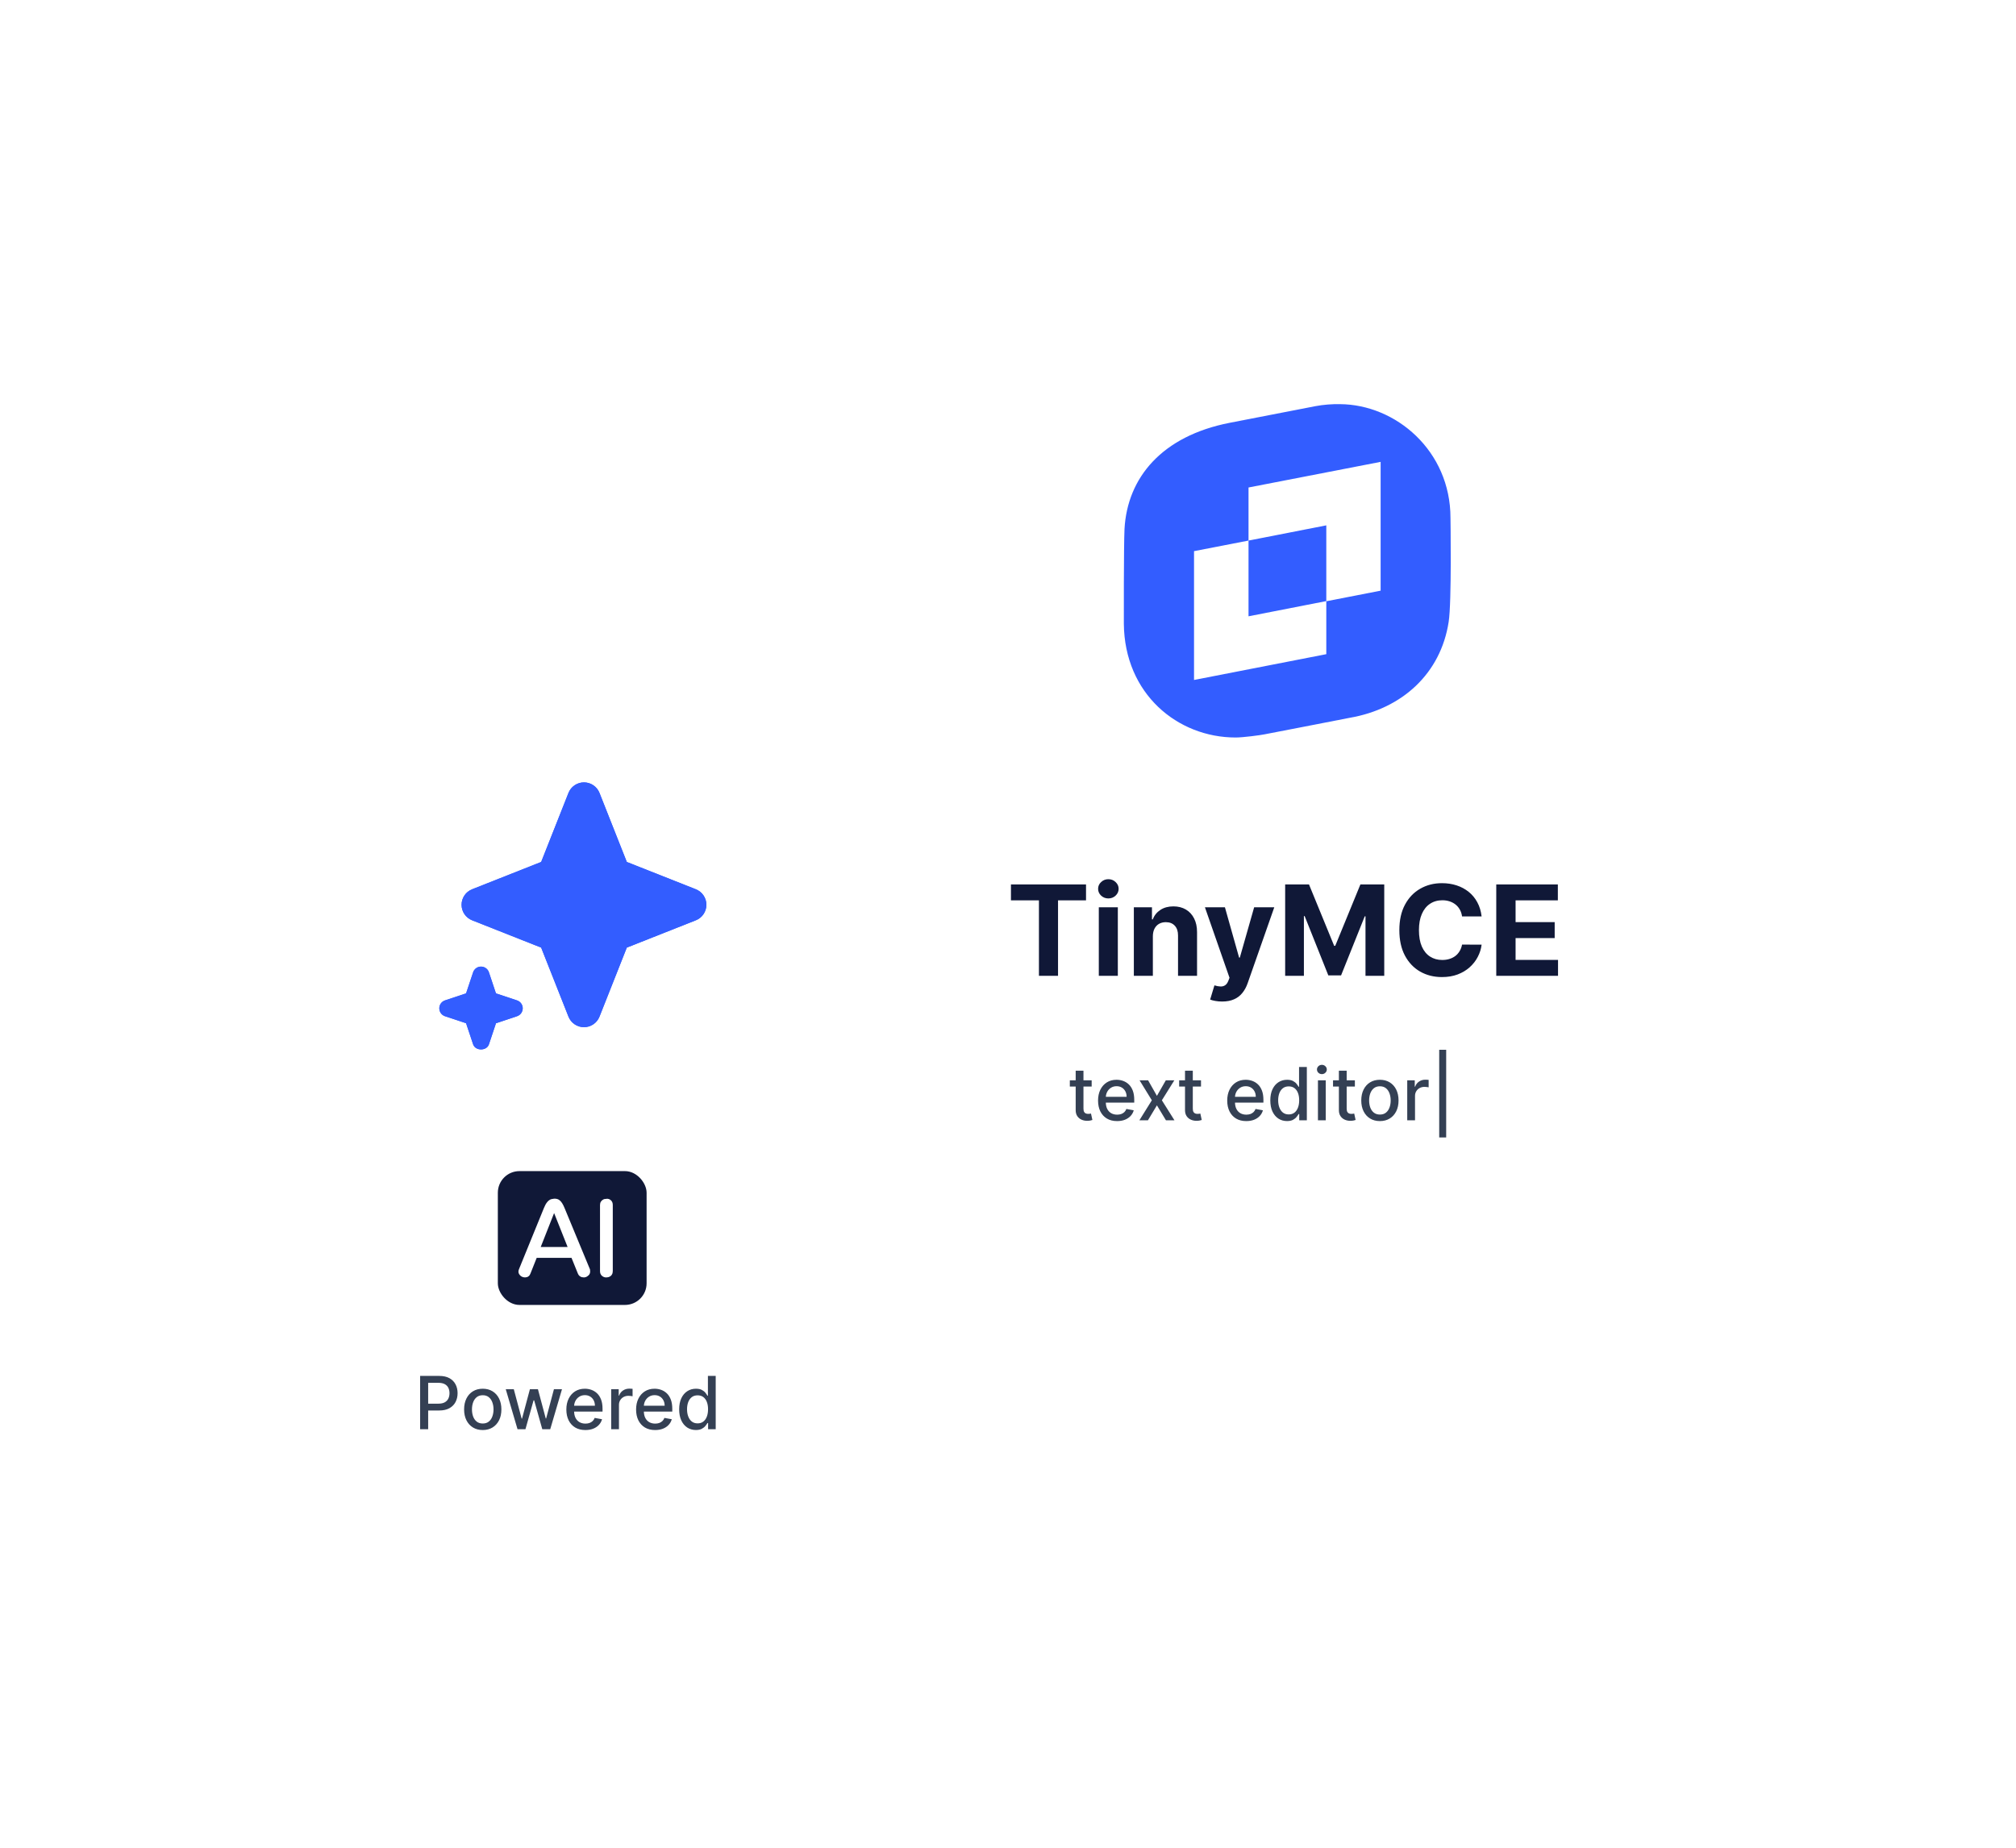 <svg width="409" height="375" viewBox="0 0 409 375" fill="none" xmlns="http://www.w3.org/2000/svg">
<g filter="url(#filter0_dd_64_43884)">
<rect x="155" y="41" width="212.5" height="231.625" rx="24" fill="white"/>
</g>
<path d="M205.098 182.687V179.455H220.329V182.687H214.651V198H210.776V182.687H205.098ZM222.924 198V184.091H226.782V198H222.924ZM224.862 182.298C224.289 182.298 223.797 182.108 223.386 181.727C222.982 181.341 222.779 180.879 222.779 180.342C222.779 179.811 222.982 179.355 223.386 178.975C223.797 178.588 224.289 178.395 224.862 178.395C225.436 178.395 225.925 178.588 226.329 178.975C226.74 179.355 226.945 179.811 226.945 180.342C226.945 180.879 226.74 181.341 226.329 181.727C225.925 182.108 225.436 182.298 224.862 182.298ZM233.889 189.959V198H230.031V184.091H233.708V186.545H233.871C234.179 185.736 234.695 185.096 235.419 184.625C236.144 184.148 237.022 183.91 238.054 183.91C239.02 183.91 239.863 184.121 240.581 184.544C241.299 184.966 241.858 185.57 242.256 186.355C242.655 187.134 242.854 188.063 242.854 189.144V198H238.996V189.832C239.002 188.981 238.785 188.317 238.344 187.84C237.904 187.357 237.297 187.115 236.524 187.115C236.005 187.115 235.546 187.227 235.148 187.45C234.755 187.674 234.447 188 234.224 188.428C234.007 188.851 233.895 189.361 233.889 189.959ZM247.937 203.216C247.448 203.216 246.989 203.177 246.561 203.098C246.138 203.026 245.788 202.932 245.51 202.817L246.38 199.938C246.832 200.077 247.24 200.152 247.602 200.164C247.97 200.176 248.287 200.092 248.553 199.911C248.825 199.73 249.045 199.422 249.214 198.987L249.44 198.398L244.451 184.091H248.508L251.387 194.305H251.532L254.439 184.091H258.523L253.117 199.503C252.857 200.252 252.504 200.904 252.057 201.459C251.617 202.021 251.058 202.452 250.382 202.754C249.706 203.062 248.891 203.216 247.937 203.216ZM260.729 179.455H265.564L270.672 191.915H270.889L275.996 179.455H280.832V198H277.028V185.929H276.875L272.075 197.909H269.485L264.686 185.884H264.532V198H260.729V179.455ZM300.585 185.947H296.618C296.546 185.434 296.398 184.978 296.175 184.58C295.951 184.175 295.665 183.831 295.314 183.548C294.964 183.264 294.56 183.047 294.101 182.896C293.648 182.745 293.156 182.669 292.625 182.669C291.665 182.669 290.829 182.908 290.117 183.385C289.404 183.855 288.852 184.544 288.46 185.449C288.067 186.349 287.871 187.441 287.871 188.727C287.871 190.049 288.067 191.16 288.46 192.06C288.858 192.959 289.413 193.638 290.126 194.097C290.838 194.556 291.662 194.785 292.598 194.785C293.123 194.785 293.609 194.716 294.056 194.577C294.509 194.438 294.91 194.236 295.26 193.97C295.61 193.699 295.9 193.37 296.129 192.983C296.365 192.597 296.528 192.156 296.618 191.661L300.585 191.679C300.482 192.531 300.226 193.352 299.815 194.142C299.411 194.927 298.864 195.631 298.176 196.252C297.494 196.868 296.679 197.357 295.731 197.719C294.789 198.075 293.724 198.254 292.534 198.254C290.88 198.254 289.401 197.879 288.097 197.131C286.799 196.382 285.773 195.298 285.018 193.88C284.27 192.461 283.896 190.744 283.896 188.727C283.896 186.705 284.276 184.984 285.037 183.566C285.797 182.147 286.83 181.066 288.134 180.324C289.438 179.575 290.905 179.201 292.534 179.201C293.609 179.201 294.605 179.352 295.523 179.654C296.446 179.956 297.264 180.396 297.977 180.976C298.689 181.549 299.269 182.253 299.715 183.086C300.168 183.919 300.458 184.873 300.585 185.947ZM303.556 198V179.455H316.052V182.687H307.477V187.106H315.409V190.339H307.477V194.767H316.088V198H303.556Z" fill="#101837"/>
<path fill-rule="evenodd" clip-rule="evenodd" d="M271.856 82.005C283.146 82.072 294.269 91.433 294.269 105.088C294.269 105.088 294.537 122.133 293.9 126.192C292.292 136.627 284.52 143.807 273.799 145.652C269.92 146.405 266.67 147.039 264.049 147.551C260.129 148.316 257.617 148.806 256.513 149.007C255.709 149.175 252.191 149.645 250.683 149.645C238.891 149.645 228.137 140.787 228.003 126.561C228.003 126.561 227.969 110.96 228.137 107.336C228.706 96.902 235.742 88.481 249.444 85.796C249.444 85.796 265.324 82.71 266.898 82.408C268.506 82.106 270.248 81.972 271.856 82.005ZM280.098 93.715L253.297 98.915V109.685L242.241 111.832V137.969L269.076 132.735V121.998L280.098 119.851V93.715ZM269.076 121.965V106.598L253.297 109.685V125.052L269.076 121.965Z" fill="#335DFF"/>
<path d="M221.474 219.199V220.467H217.042V219.199H221.474ZM218.231 217.255H219.81V224.93C219.81 225.237 219.856 225.467 219.948 225.622C220.039 225.774 220.157 225.877 220.301 225.934C220.449 225.987 220.61 226.013 220.782 226.013C220.909 226.013 221.02 226.004 221.115 225.987C221.21 225.969 221.284 225.955 221.337 225.944L221.622 227.249C221.531 227.284 221.4 227.32 221.231 227.355C221.062 227.393 220.851 227.415 220.597 227.418C220.182 227.425 219.794 227.351 219.435 227.196C219.076 227.041 218.785 226.802 218.564 226.478C218.342 226.154 218.231 225.747 218.231 225.258V217.255ZM226.631 227.476C225.832 227.476 225.143 227.305 224.566 226.964C223.992 226.619 223.548 226.135 223.234 225.511C222.925 224.884 222.77 224.15 222.77 223.309C222.77 222.477 222.925 221.745 223.234 221.111C223.548 220.477 223.985 219.982 224.545 219.627C225.108 219.271 225.766 219.093 226.52 219.093C226.978 219.093 227.422 219.169 227.851 219.32C228.281 219.472 228.666 219.709 229.008 220.033C229.35 220.357 229.619 220.778 229.816 221.296C230.013 221.81 230.112 222.435 230.112 223.171V223.731H223.662V222.548H228.564C228.564 222.132 228.48 221.764 228.311 221.444C228.142 221.12 227.904 220.865 227.598 220.678C227.295 220.491 226.939 220.398 226.531 220.398C226.087 220.398 225.7 220.507 225.369 220.725C225.041 220.94 224.787 221.222 224.608 221.571C224.432 221.916 224.344 222.291 224.344 222.696V223.62C224.344 224.162 224.439 224.624 224.629 225.004C224.823 225.384 225.092 225.675 225.437 225.876C225.782 226.073 226.186 226.172 226.647 226.172C226.946 226.172 227.219 226.129 227.466 226.045C227.712 225.957 227.925 225.826 228.105 225.654C228.284 225.481 228.422 225.268 228.517 225.015L230.012 225.284C229.892 225.724 229.677 226.11 229.367 226.441C229.061 226.768 228.675 227.024 228.21 227.207C227.749 227.386 227.223 227.476 226.631 227.476ZM232.922 219.199L234.713 222.358L236.52 219.199H238.247L235.717 223.256L238.268 227.312H236.541L234.713 224.28L232.891 227.312H231.158L233.683 223.256L231.19 219.199H232.922ZM243.656 219.199V220.467H239.224V219.199H243.656ZM240.413 217.255H241.992V224.93C241.992 225.237 242.038 225.467 242.129 225.622C242.221 225.774 242.339 225.877 242.483 225.934C242.631 225.987 242.791 226.013 242.964 226.013C243.091 226.013 243.202 226.004 243.297 225.987C243.392 225.969 243.466 225.955 243.519 225.944L243.804 227.249C243.712 227.284 243.582 227.32 243.413 227.355C243.244 227.393 243.033 227.415 242.779 227.418C242.364 227.425 241.976 227.351 241.617 227.196C241.258 227.041 240.967 226.802 240.745 226.478C240.524 226.154 240.413 225.747 240.413 225.258V217.255ZM252.837 227.476C252.037 227.476 251.349 227.305 250.771 226.964C250.197 226.619 249.753 226.135 249.44 225.511C249.13 224.884 248.975 224.15 248.975 223.309C248.975 222.477 249.13 221.745 249.44 221.111C249.753 220.477 250.19 219.982 250.75 219.627C251.314 219.271 251.972 219.093 252.726 219.093C253.183 219.093 253.627 219.169 254.057 219.32C254.486 219.472 254.872 219.709 255.214 220.033C255.555 220.357 255.825 220.778 256.022 221.296C256.219 221.81 256.318 222.435 256.318 223.171V223.731H249.868V222.548H254.77C254.77 222.132 254.685 221.764 254.516 221.444C254.347 221.12 254.11 220.865 253.803 220.678C253.5 220.491 253.145 220.398 252.736 220.398C252.293 220.398 251.905 220.507 251.574 220.725C251.247 220.94 250.993 221.222 250.813 221.571C250.637 221.916 250.549 222.291 250.549 222.696V223.62C250.549 224.162 250.644 224.624 250.835 225.004C251.028 225.384 251.298 225.675 251.643 225.876C251.988 226.073 252.391 226.172 252.852 226.172C253.152 226.172 253.425 226.129 253.671 226.045C253.918 225.957 254.131 225.826 254.31 225.654C254.49 225.481 254.627 225.268 254.722 225.015L256.217 225.284C256.098 225.724 255.883 226.11 255.573 226.441C255.266 226.768 254.881 227.024 254.416 227.207C253.955 227.386 253.428 227.476 252.837 227.476ZM261.107 227.471C260.452 227.471 259.868 227.304 259.354 226.969C258.843 226.631 258.442 226.15 258.149 225.527C257.861 224.9 257.716 224.148 257.716 223.272C257.716 222.395 257.862 221.645 258.155 221.021C258.45 220.398 258.855 219.921 259.369 219.59C259.884 219.259 260.466 219.093 261.118 219.093C261.622 219.093 262.027 219.178 262.333 219.347C262.643 219.512 262.882 219.706 263.051 219.928C263.224 220.15 263.358 220.345 263.453 220.514H263.548V216.494H265.127V227.312H263.585V226.05H263.453C263.358 226.223 263.22 226.42 263.041 226.642C262.865 226.864 262.622 227.057 262.312 227.223C262.002 227.388 261.6 227.471 261.107 227.471ZM261.456 226.124C261.91 226.124 262.294 226.004 262.608 225.765C262.924 225.522 263.164 225.185 263.326 224.756C263.491 224.326 263.574 223.826 263.574 223.256C263.574 222.692 263.493 222.199 263.331 221.777C263.169 221.354 262.932 221.025 262.618 220.789C262.305 220.553 261.917 220.435 261.456 220.435C260.981 220.435 260.584 220.558 260.267 220.805C259.951 221.051 259.711 221.388 259.549 221.814C259.391 222.24 259.311 222.72 259.311 223.256C259.311 223.798 259.392 224.286 259.554 224.719C259.716 225.152 259.956 225.495 260.273 225.749C260.593 225.999 260.988 226.124 261.456 226.124ZM267.381 227.312V219.199H268.961V227.312H267.381ZM268.179 217.947C267.904 217.947 267.668 217.855 267.471 217.672C267.278 217.486 267.181 217.264 267.181 217.007C267.181 216.746 267.278 216.524 267.471 216.341C267.668 216.154 267.904 216.061 268.179 216.061C268.454 216.061 268.688 216.154 268.882 216.341C269.079 216.524 269.177 216.746 269.177 217.007C269.177 217.264 269.079 217.486 268.882 217.672C268.688 217.855 268.454 217.947 268.179 217.947ZM274.873 219.199V220.467H270.441V219.199H274.873ZM271.63 217.255H273.209V224.93C273.209 225.237 273.255 225.467 273.347 225.622C273.438 225.774 273.556 225.877 273.7 225.934C273.848 225.987 274.009 226.013 274.181 226.013C274.308 226.013 274.419 226.004 274.514 225.987C274.609 225.969 274.683 225.955 274.736 225.944L275.021 227.249C274.929 227.284 274.799 227.32 274.63 227.355C274.461 227.393 274.25 227.415 273.996 227.418C273.581 227.425 273.193 227.351 272.834 227.196C272.475 227.041 272.184 226.802 271.963 226.478C271.741 226.154 271.63 225.747 271.63 225.258V217.255ZM279.951 227.476C279.19 227.476 278.526 227.302 277.959 226.953C277.392 226.605 276.952 226.117 276.639 225.49C276.325 224.863 276.169 224.131 276.169 223.293C276.169 222.451 276.325 221.715 276.639 221.085C276.952 220.454 277.392 219.965 277.959 219.616C278.526 219.268 279.19 219.093 279.951 219.093C280.711 219.093 281.375 219.268 281.942 219.616C282.509 219.965 282.949 220.454 283.263 221.085C283.576 221.715 283.733 222.451 283.733 223.293C283.733 224.131 283.576 224.863 283.263 225.49C282.949 226.117 282.509 226.605 281.942 226.953C281.375 227.302 280.711 227.476 279.951 227.476ZM279.956 226.15C280.449 226.15 280.858 226.02 281.181 225.759C281.505 225.499 281.745 225.152 281.9 224.719C282.058 224.286 282.138 223.809 282.138 223.287C282.138 222.77 282.058 222.294 281.9 221.861C281.745 221.424 281.505 221.074 281.181 220.81C280.858 220.546 280.449 220.414 279.956 220.414C279.459 220.414 279.047 220.546 278.72 220.81C278.396 221.074 278.155 221.424 277.996 221.861C277.841 222.294 277.764 222.77 277.764 223.287C277.764 223.809 277.841 224.286 277.996 224.719C278.155 225.152 278.396 225.499 278.72 225.759C279.047 226.02 279.459 226.15 279.956 226.15ZM285.496 227.312V219.199H287.022V220.488H287.107C287.255 220.051 287.515 219.708 287.889 219.458C288.266 219.204 288.692 219.077 289.167 219.077C289.266 219.077 289.382 219.081 289.516 219.088C289.653 219.095 289.76 219.104 289.838 219.114V220.625C289.775 220.607 289.662 220.588 289.5 220.567C289.338 220.542 289.176 220.53 289.014 220.53C288.641 220.53 288.308 220.609 288.015 220.768C287.727 220.923 287.498 221.139 287.329 221.417C287.16 221.692 287.075 222.006 287.075 222.358V227.312H285.496ZM293.397 213.008V230.799H291.981V213.008H293.397Z" fill="#344054"/>
<g filter="url(#filter1_dd_64_43884)">
<rect x="41" y="123" width="148" height="211" rx="24" fill="white"/>
</g>
<path d="M85.234 290V279.182H89.09C89.931 279.182 90.629 279.335 91.182 279.641C91.734 279.948 92.148 280.367 92.423 280.899C92.698 281.427 92.835 282.022 92.835 282.684C92.835 283.35 92.696 283.948 92.418 284.48C92.143 285.008 91.727 285.427 91.171 285.737C90.618 286.044 89.923 286.197 89.085 286.197H86.433V284.813H88.937C89.468 284.813 89.9 284.721 90.231 284.538C90.562 284.351 90.805 284.098 90.96 283.777C91.115 283.457 91.192 283.092 91.192 282.684C91.192 282.275 91.115 281.913 90.96 281.596C90.805 281.279 90.56 281.031 90.225 280.851C89.894 280.671 89.458 280.582 88.915 280.582H86.866V290H85.234ZM97.938 290.164C97.177 290.164 96.513 289.989 95.946 289.641C95.379 289.292 94.939 288.804 94.626 288.178C94.312 287.551 94.156 286.818 94.156 285.98C94.156 285.139 94.312 284.403 94.626 283.772C94.939 283.142 95.379 282.652 95.946 282.304C96.513 281.955 97.177 281.781 97.938 281.781C98.698 281.781 99.362 281.955 99.929 282.304C100.496 282.652 100.936 283.142 101.25 283.772C101.563 284.403 101.72 285.139 101.72 285.98C101.72 286.818 101.563 287.551 101.25 288.178C100.936 288.804 100.496 289.292 99.929 289.641C99.362 289.989 98.698 290.164 97.938 290.164ZM97.943 288.838C98.436 288.838 98.844 288.708 99.168 288.447C99.492 288.186 99.732 287.84 99.887 287.406C100.045 286.973 100.125 286.496 100.125 285.975C100.125 285.457 100.045 284.982 99.887 284.549C99.732 284.112 99.492 283.762 99.168 283.497C98.844 283.233 98.436 283.101 97.943 283.101C97.446 283.101 97.034 283.233 96.707 283.497C96.383 283.762 96.142 284.112 95.983 284.549C95.828 284.982 95.751 285.457 95.751 285.975C95.751 286.496 95.828 286.973 95.983 287.406C96.142 287.84 96.383 288.186 96.707 288.447C97.034 288.708 97.446 288.838 97.943 288.838ZM104.995 290L102.607 281.886H104.239L105.829 287.845H105.909L107.504 281.886H109.136L110.721 287.818H110.8L112.38 281.886H114.012L111.629 290H110.018L108.37 284.142H108.249L106.601 290H104.995ZM118.761 290.164C117.961 290.164 117.273 289.993 116.695 289.651C116.121 289.306 115.677 288.822 115.364 288.199C115.054 287.572 114.899 286.838 114.899 285.996C114.899 285.165 115.054 284.432 115.364 283.799C115.677 283.165 116.114 282.67 116.674 282.314C117.237 281.959 117.896 281.781 118.65 281.781C119.107 281.781 119.551 281.856 119.981 282.008C120.41 282.159 120.796 282.397 121.138 282.721C121.479 283.045 121.749 283.466 121.946 283.983C122.143 284.498 122.242 285.123 122.242 285.859V286.419H115.792V285.235H120.694C120.694 284.82 120.609 284.452 120.44 284.131C120.271 283.807 120.034 283.552 119.727 283.365C119.424 283.179 119.069 283.085 118.66 283.085C118.216 283.085 117.829 283.195 117.498 283.413C117.171 283.628 116.917 283.909 116.737 284.258C116.561 284.603 116.473 284.978 116.473 285.383V286.308C116.473 286.85 116.568 287.311 116.759 287.692C116.952 288.072 117.222 288.362 117.567 288.563C117.912 288.76 118.315 288.859 118.776 288.859C119.076 288.859 119.349 288.817 119.595 288.732C119.842 288.644 120.055 288.514 120.234 288.341C120.414 288.169 120.551 287.956 120.646 287.702L122.141 287.972C122.021 288.412 121.807 288.797 121.497 289.128C121.19 289.456 120.805 289.711 120.34 289.894C119.879 290.074 119.352 290.164 118.761 290.164ZM123.994 290V281.886H125.521V283.175H125.605C125.753 282.739 126.014 282.395 126.387 282.145C126.764 281.892 127.19 281.765 127.665 281.765C127.764 281.765 127.88 281.768 128.014 281.775C128.151 281.782 128.259 281.791 128.336 281.802V283.313C128.273 283.295 128.16 283.276 127.998 283.254C127.836 283.23 127.674 283.218 127.512 283.218C127.139 283.218 126.806 283.297 126.514 283.455C126.225 283.61 125.996 283.827 125.827 284.105C125.658 284.38 125.573 284.693 125.573 285.045V290H123.994ZM132.909 290.164C132.11 290.164 131.421 289.993 130.844 289.651C130.27 289.306 129.826 288.822 129.513 288.199C129.203 287.572 129.048 286.838 129.048 285.996C129.048 285.165 129.203 284.432 129.513 283.799C129.826 283.165 130.263 282.67 130.823 282.314C131.386 281.959 132.045 281.781 132.798 281.781C133.256 281.781 133.7 281.856 134.129 282.008C134.559 282.159 134.945 282.397 135.286 282.721C135.628 283.045 135.897 283.466 136.094 283.983C136.292 284.498 136.39 285.123 136.39 285.859V286.419H129.941V285.235H134.843C134.843 284.82 134.758 284.452 134.589 284.131C134.42 283.807 134.182 283.552 133.876 283.365C133.573 283.179 133.217 283.085 132.809 283.085C132.365 283.085 131.978 283.195 131.647 283.413C131.319 283.628 131.066 283.909 130.886 284.258C130.71 284.603 130.622 284.978 130.622 285.383V286.308C130.622 286.85 130.717 287.311 130.907 287.692C131.101 288.072 131.37 288.362 131.715 288.563C132.061 288.76 132.464 288.859 132.925 288.859C133.224 288.859 133.497 288.817 133.744 288.732C133.99 288.644 134.203 288.514 134.383 288.341C134.563 288.169 134.7 287.956 134.795 287.702L136.29 287.972C136.17 288.412 135.955 288.797 135.645 289.128C135.339 289.456 134.953 289.711 134.489 289.894C134.027 290.074 133.501 290.164 132.909 290.164ZM141.18 290.158C140.525 290.158 139.94 289.991 139.426 289.657C138.916 289.319 138.514 288.838 138.222 288.215C137.933 287.588 137.789 286.836 137.789 285.959C137.789 285.082 137.935 284.332 138.227 283.709C138.523 283.085 138.928 282.608 139.442 282.277C139.956 281.946 140.539 281.781 141.191 281.781C141.694 281.781 142.099 281.865 142.406 282.034C142.715 282.2 142.955 282.393 143.124 282.615C143.296 282.837 143.43 283.033 143.525 283.202H143.62V279.182H145.2V290H143.657V288.738H143.525C143.43 288.91 143.293 289.107 143.113 289.329C142.937 289.551 142.694 289.745 142.384 289.91C142.074 290.076 141.673 290.158 141.18 290.158ZM141.529 288.811C141.983 288.811 142.367 288.692 142.68 288.452C142.997 288.209 143.237 287.873 143.399 287.443C143.564 287.014 143.647 286.514 143.647 285.943C143.647 285.38 143.566 284.887 143.404 284.464C143.242 284.042 143.004 283.712 142.691 283.476C142.377 283.24 141.99 283.122 141.529 283.122C141.053 283.122 140.657 283.246 140.34 283.492C140.023 283.739 139.784 284.075 139.622 284.501C139.463 284.927 139.384 285.408 139.384 285.943C139.384 286.485 139.465 286.973 139.627 287.406C139.789 287.84 140.028 288.183 140.345 288.436C140.666 288.686 141.06 288.811 141.529 288.811Z" fill="#344054"/>
<rect x="101" y="237.625" width="30.18" height="27.155" rx="4.387" fill="#101837"/>
<path d="M119.524 257.634L119.521 257.614L119.513 257.595L114.369 245.182C114.369 245.182 114.369 245.182 114.369 245.182C114.071 244.456 113.76 243.942 113.422 243.685C113.19 243.48 112.862 243.393 112.469 243.393H112.453L112.437 243.396C112.233 243.433 112.068 243.461 111.941 243.479L111.93 243.48L111.92 243.483C111.63 243.561 111.371 243.755 111.142 244.04C110.912 244.324 110.704 244.708 110.514 245.183C110.514 245.183 110.514 245.183 110.514 245.183L105.454 257.596L105.454 257.596L105.452 257.601C105.393 257.758 105.356 257.902 105.356 258.027C105.356 258.156 105.395 258.286 105.459 258.415L105.463 258.422L105.467 258.428C105.704 258.816 106.06 259.017 106.514 259.017C106.741 259.017 106.944 258.96 107.111 258.834C107.276 258.71 107.392 258.531 107.465 258.312L108.761 255.047H116.067L117.391 258.316C117.477 258.54 117.61 258.719 117.795 258.841C117.98 258.962 118.203 259.017 118.453 259.017C118.721 259.017 118.963 258.917 119.175 258.73C119.294 258.655 119.386 258.547 119.452 258.415L119.291 258.335L119.452 258.415C119.518 258.281 119.554 258.142 119.554 257.999C119.554 257.877 119.544 257.756 119.524 257.634ZM122.617 243.479L122.594 243.483L122.573 243.493C122.363 243.588 122.194 243.719 122.078 243.892C121.962 244.066 121.908 244.27 121.908 244.495V257.915C121.908 258.267 122.013 258.561 122.255 258.754C122.464 258.921 122.689 259.017 122.926 259.017C123.122 259.017 123.293 258.998 123.43 258.952C123.656 258.877 123.838 258.751 123.962 258.568C124.085 258.386 124.14 258.165 124.14 257.915V244.495C124.14 244.145 124.036 243.853 123.797 243.659C123.596 243.482 123.363 243.398 123.106 243.422C122.899 243.441 122.735 243.46 122.617 243.479ZM109.434 253.207L112.414 245.652L115.42 253.207H109.434Z" fill="white" stroke="white" stroke-width="0.358"/>
<g clip-path="url(#clip0_64_43884)">
<path d="M104.894 206.2L100.622 207.622L99.195 211.899C98.734 213.28 96.445 213.28 95.984 211.899L94.557 207.622L90.285 206.2C89.595 205.97 89.125 205.324 89.125 204.592C89.125 203.861 89.595 203.215 90.285 202.985L94.557 201.562L95.984 197.286C96.215 196.595 96.86 196.13 97.587 196.13C98.314 196.13 98.965 196.6 99.19 197.286L100.617 201.562L104.889 202.985C105.58 203.215 106.05 203.861 106.05 204.592C106.05 205.324 105.58 205.97 104.889 206.2H104.894Z" fill="#335DFF"/>
<path d="M141.172 180.439L127.165 174.898L121.624 160.89C121.114 159.599 119.863 158.75 118.477 158.75C117.09 158.75 115.839 159.599 115.329 160.89L109.789 174.898L95.781 180.439C94.49 180.949 93.641 182.2 93.641 183.586C93.641 184.972 94.49 186.223 95.781 186.733L109.789 192.274L115.329 206.281C115.839 207.573 117.09 208.422 118.477 208.422C119.863 208.422 121.114 207.573 121.624 206.281L127.165 192.274L141.172 186.733C142.464 186.223 143.312 184.972 143.312 183.586C143.312 182.2 142.464 180.949 141.172 180.439Z" fill="#335DFF"/>
<path d="M104.894 206.2L100.622 207.622L99.195 211.899C98.734 213.28 96.445 213.28 95.984 211.899L94.557 207.622L90.285 206.2C89.595 205.97 89.125 205.324 89.125 204.592C89.125 203.861 89.595 203.215 90.285 202.985L94.557 201.562L95.984 197.286C96.215 196.595 96.86 196.13 97.587 196.13C98.314 196.13 98.965 196.6 99.19 197.286L100.617 201.562L104.889 202.985C105.58 203.215 106.05 203.861 106.05 204.592C106.05 205.324 105.58 205.97 104.889 206.2H104.894Z" fill="#335DFF"/>
<path d="M141.172 180.439L127.165 174.898L121.624 160.89C121.114 159.599 119.863 158.75 118.477 158.75C117.09 158.75 115.839 159.599 115.329 160.89L109.789 174.898L95.781 180.439C94.49 180.949 93.641 182.2 93.641 183.586C93.641 184.972 94.49 186.223 95.781 186.733L109.789 192.274L115.329 206.281C115.839 207.573 117.09 208.422 118.477 208.422C119.863 208.422 121.114 207.573 121.624 206.281L127.165 192.274L141.172 186.733C142.464 186.223 143.312 184.972 143.312 183.586C143.312 182.2 142.464 180.949 141.172 180.439Z" fill="#335DFF"/>
</g>
<defs>
<filter id="filter0_dd_64_43884" x="114" y="0" width="294.5" height="313.625" filterUnits="userSpaceOnUse" color-interpolation-filters="sRGB">
<feFlood flood-opacity="0" result="BackgroundImageFix"/>
<feColorMatrix in="SourceAlpha" type="matrix" values="0 0 0 0 0 0 0 0 0 0 0 0 0 0 0 0 0 0 127 0" result="hardAlpha"/>
<feMorphology radius="1" operator="dilate" in="SourceAlpha" result="effect1_dropShadow_64_43884"/>
<feOffset/>
<feGaussianBlur stdDeviation="20"/>
<feColorMatrix type="matrix" values="0 0 0 0 0.133 0 0 0 0 0.184 0 0 0 0 0.243 0 0 0 0.15 0"/>
<feBlend mode="normal" in2="BackgroundImageFix" result="effect1_dropShadow_64_43884"/>
<feColorMatrix in="SourceAlpha" type="matrix" values="0 0 0 0 0 0 0 0 0 0 0 0 0 0 0 0 0 0 127 0" result="hardAlpha"/>
<feMorphology radius="10" operator="erode" in="SourceAlpha" result="effect2_dropShadow_64_43884"/>
<feOffset dy="16"/>
<feGaussianBlur stdDeviation="8"/>
<feColorMatrix type="matrix" values="0 0 0 0 0.133 0 0 0 0 0.184 0 0 0 0 0.243 0 0 0 0.15 0"/>
<feBlend mode="normal" in2="effect1_dropShadow_64_43884" result="effect2_dropShadow_64_43884"/>
<feBlend mode="normal" in="SourceGraphic" in2="effect2_dropShadow_64_43884" result="shape"/>
</filter>
<filter id="filter1_dd_64_43884" x="0" y="82" width="230" height="293" filterUnits="userSpaceOnUse" color-interpolation-filters="sRGB">
<feFlood flood-opacity="0" result="BackgroundImageFix"/>
<feColorMatrix in="SourceAlpha" type="matrix" values="0 0 0 0 0 0 0 0 0 0 0 0 0 0 0 0 0 0 127 0" result="hardAlpha"/>
<feMorphology radius="1" operator="dilate" in="SourceAlpha" result="effect1_dropShadow_64_43884"/>
<feOffset/>
<feGaussianBlur stdDeviation="20"/>
<feColorMatrix type="matrix" values="0 0 0 0 0.133 0 0 0 0 0.184 0 0 0 0 0.243 0 0 0 0.15 0"/>
<feBlend mode="normal" in2="BackgroundImageFix" result="effect1_dropShadow_64_43884"/>
<feColorMatrix in="SourceAlpha" type="matrix" values="0 0 0 0 0 0 0 0 0 0 0 0 0 0 0 0 0 0 127 0" result="hardAlpha"/>
<feMorphology radius="10" operator="erode" in="SourceAlpha" result="effect2_dropShadow_64_43884"/>
<feOffset dy="16"/>
<feGaussianBlur stdDeviation="8"/>
<feColorMatrix type="matrix" values="0 0 0 0 0.133 0 0 0 0 0.184 0 0 0 0 0.243 0 0 0 0.15 0"/>
<feBlend mode="normal" in2="effect1_dropShadow_64_43884" result="effect2_dropShadow_64_43884"/>
<feBlend mode="normal" in="SourceGraphic" in2="effect2_dropShadow_64_43884" result="shape"/>
</filter>
<clipPath id="clip0_64_43884">
<rect width="54.188" height="54.188" fill="white" transform="translate(89.125 158.75)"/>
</clipPath>
</defs>
</svg>
